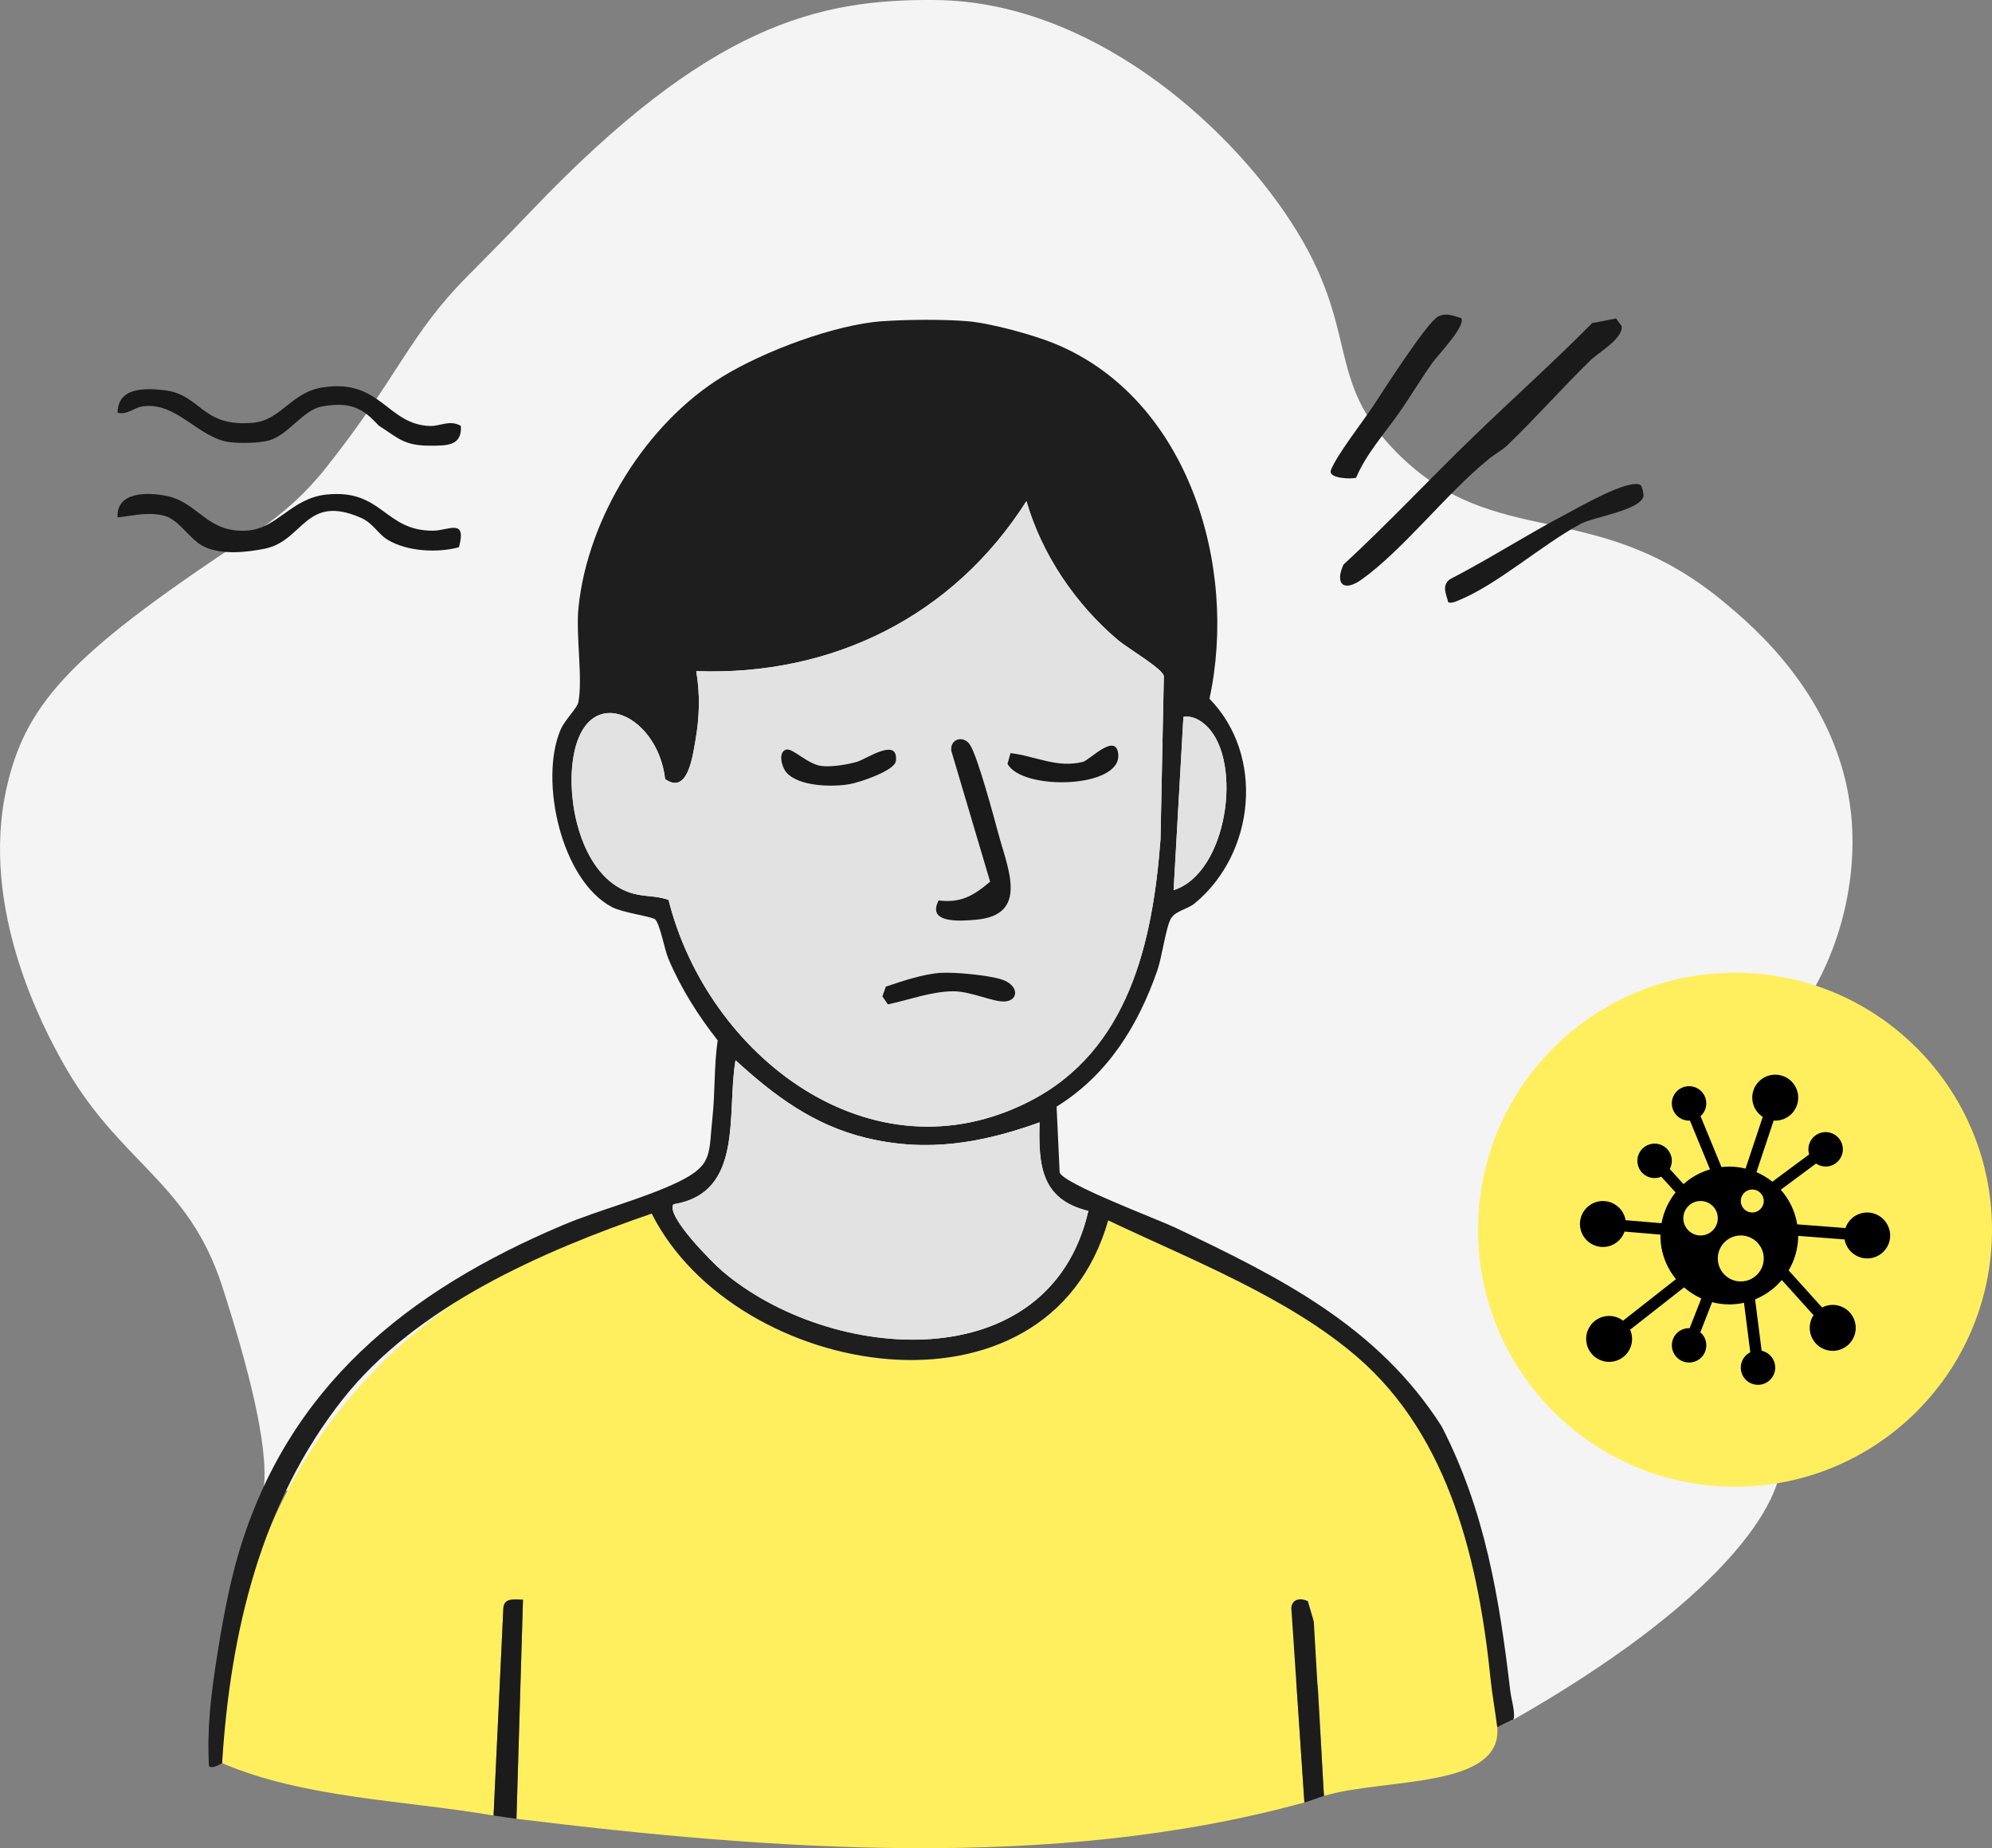 <?xml version="1.0" encoding="UTF-8"?>
<svg xmlns="http://www.w3.org/2000/svg" id="Layer_1" width="609.28" height="565.23" viewBox="0 0 609.28 565.23">
  <rect x="0" y="0" width="609.28" height="565.23" fill="#808080" stroke="none"/>
  <path d="M80.73,454.58c1.35-12.91-5-37.15-12.77-61.21-10.52-32.55-31.84-37.65-49.15-69.13-4.92-8.95-25.44-46.25-16.64-83.97,6.07-26.03,20.66-41.29,76.23-77.72,8.02-5.26,15.16-11.76,21.13-19.27,22.51-28.31,25.58-40.79,43.32-58.67,6.51-6.56,13.01-13.14,19.38-19.82C216.86,7.45,250.32-.39,286.32.01c46.97.52,88.76,37.28,108.65,68,21.51,33.22,9.81,47.62,32.09,70.23,30.34,30.8,60.83,13.02,100.45,46.07,8.7,7.26,35.02,29.21,38.67,64.58,2.47,23.89-5.62,51.9-24,70.23-18.23,18.18-34.9,15.18-39.46,30.21-2.07,6.82-.47,13.48,19.46,50.67,19.42,36.24,21.93,37.43,22.67,44,1.78,15.94-19.7,46.62-82.7,82.35l-381.4-71.78Z" style="fill:#f4f4f4;"></path>
  <path id="shirt_fill" d="M67.96,539.24c1.28-84.61,49.85-146.2,131.39-168.08,25.56,50.73,121.04,67.28,139.63,2.08,85.64,34.96,111.13,58.54,118.99,155,1.55,18.99-34.97,15.5-53,21-.56-4.14-2.27-57.22-4.93-59.57-2.25-1.07-4.83-.7-5.07,2.07l4,59.5c-76.43,21.05-163.05,14.57-241,5l2-67c-2.58-.05-5.73-.68-6,2.5l-3,63.5c-27.2-4.69-57.66-5.22-83-16Z" style="fill:#ffef5f;"></path>
  <path d="M170.96,116.76h0c-.47-.1-.88-.25-1.22-.43.34.18.74.33,1.22.43Z" style="fill:none;"></path>
  <path d="M132.49,162.3c-14.99.11-15.46-12.79-32.53-11.06l-9.76,3.64c-6.56,7.58-11.29,13.35-9.19,12.92,11.86-2.4,12.34-16.87,29.35-9.46,3.77,1.64,5.25,4.97,8.24,6.76,5.97,3.56,15.17,4.06,21.77,2.26,2.47-9.02-3.2-5.09-7.88-5.06Z" style="fill:none;"></path>
  <path d="M162.95,129.25h0c-.28.12-.55.24-.83.35.27-.11.55-.22.83-.35Z" style="fill:none;"></path>
  <path d="M230.08,85.37c-.26.53-.51,1.2-.73,1.94.21-.74.46-1.41.73-1.94l6.88-.13h0s-6.88.13-6.88.13Z" style="fill:none;"></path>
  <path d="M269.96,98.24c7.24-.53,18.81-.61,26,0s20.4,4.24,27,7c40.56,16.94,55.75,67.92,46.97,108.45,16.99,17.38,13.96,47.3-4.47,62.55-2.21,1.83-5.97,2.33-7.32,4.68-1.56,2.74-2.73,11.81-4.15,15.85-5.95,17.06-15.23,32-30.82,41.67l.94,20.13c1.15,3.49,29.81,14.25,35.2,16.8,32.06,15.2,62.1,30.16,81.64,60.86,13.26,25.77,17.62,52.24,21,81,.13,1.08.36,2.12.6,3.26.39,1.82.92,5.09.18,5.51-1.39.52-2.24.84-4.78,2.23-.6-4.83-1.52-9.74-2.01-14.49-3.64-35.67-12.42-74.04-40.52-98.48-21.18-18.43-51.28-30.06-76.46-42.03-18.58,65.2-114.07,48.65-139.63-2.08-33.45,11.5-71.91,28.26-94.36,56.61-25.17,31.78-34.55,71.56-37.03,111.47-.28,0-2.49,1.8-4,1-.69-10.95.55-21.51,2.22-32.27s3.77-22.56,6.77-32.73c15.11-51.2,51.67-80.4,99.03-100.47,11.35-4.81,25.03-8.19,35.64-13.36s9.11-8.57,10.32-19.68c.82-7.55.47-15.93,1.59-23.54-6.03-7.69-11.25-15.93-15.07-24.97-1.21-2.85-2.44-10.18-4-12-.76-.88-9.89-2.04-13.22-3.78-15.56-8.15-22.34-38.76-15.78-54.2,1.36-3.2,5.09-6.56,5.47-8.53,1.39-7.29-.84-20.4.04-28.96,2.81-27.35,20.66-56.18,43.98-70.52,12.63-7.76,34.22-15.91,49-17ZM212.96,205.25c1.21,7.22,1.01,14.03-.25,21.24-.89,5.11-2.42,16.59-9.27,11.78-2.31-20.62-26.06-31.11-28.46-3.5-1.12,12.92,3.56,32.85,17,37.96,4.73,1.8,8.14.91,12.51,2.49,11.9,47.5,61.77,86.52,110.5,61.55,30.27-15.51,37.59-48.65,39.97-80.03l1.02-50c-.44-2.3-11.17-8.57-14.02-10.98-12.95-10.96-23.28-26.12-28-42.51-22.32,35.13-59.3,53.55-100.99,52ZM358.96,272.23c16.42-5.2,21.17-38.9,10.4-49.89-1.97-2.01-4.49-3.55-7.39-3.11l-3,52.99ZM317.96,343.25c-17.76,6.39-34.53,9.27-53.2,4.7-16.01-3.92-27.9-12.83-39.79-23.7-2.8,16.27,2.7,40.57-18.98,44.04-2.47,3.47,11.98,17.94,14.96,20.47,33.05,28.11,100.05,33.33,111.94-18.42-14.56-3.55-15.26-14.01-14.93-27.09Z" style="fill:#1e1e1e;"></path>
  <path d="M460.96,136.24c-1.71,1.63-4.22,2.87-6.01,4.49-12.47,10.15-25.83,27.47-38.49,36.51-5.45,3.88-8.23,1.41-5.55-4.55,13.75-12.7,26.6-26.47,40.05-39.44,11.95-11.53,24.35-22.64,36.04-34.45l7.3-1.41,1.73,2.38c.31,3.91-7.03,7.95-9.6,10.45-8.66,8.45-16.77,17.69-25.47,26.03Z" style="fill:#1a1a1a;"></path>
  <path d="M99.96,151.24c17.08-1.73,17.54,11.16,32.53,11.06,4.69-.03,10.35-3.97,7.88,5.06-6.6,1.8-15.8,1.31-21.77-2.26-2.99-1.79-4.47-5.12-8.24-6.76-17-7.41-17.49,7.06-29.35,9.46-5.73,1.16-13.08,1.89-18.37-.51-4.64-2.1-7.76-8.47-12.61-9.62-5-1.18-9.18.06-14.07.56-.44-7.97,9.36-7.74,15.05-6.55,9.73,2.04,12.25,11.33,24.47,10.6,9.34-.55,13.59-9.95,24.47-11.05Z" style="fill:#191919;"></path>
  <path d="M140.96,130.24c.42,6.2-4.34,6.06-9.5,6.06-7.9-.01-9.58-2.29-15.5-6.06-.16-.1-1.09-1.11-2-2-4.49-4.42-8.78-5.08-15.45-3.94-5.87,1-10.28,8.89-16.52,10.47-3,.76-8.44.84-11.53.47-9.87-1.16-16.36-12.53-26.94-10.95-2.47.37-4.63,2.66-7.55,1.94.05-7.84,8.41-7.59,14.38-6.88,11.27,1.35,11.24,11.44,27.16,9.93,8.47-.8,11.52-9.29,21.18-10.8,17.8-2.78,19.65,11.37,32.81,11.8,3.12.1,6.09-1.99,9.45-.04Z" style="fill:#191919;"></path>
  <path d="M478.96,157.24c4.06-2.14,19.39-11.06,22.86-8.87.35.22.96,2.54.88,3.21-.52,4.4-15.25,6.49-19.18,8.6-12,6.45-25.5,18.64-37.6,23.52-1,.4-1.83.78-2.94.53-.64-2.56-2.09-5.06.44-7.05,12.04-6.2,23.59-13.67,35.55-19.95Z" style="fill:#1a1a1a;"></path>
  <path d="M419.96,124.24c3.09-4.66,16.63-25.94,20.02-27.5,2.53-1.16,4.53-.14,6.94.54,1.58,2.3-7.12,11.31-8.78,13.64-3.55,4.97-6.7,10.33-10.19,15.31-4.52,6.46-10.05,12.51-13.15,19.84-1.19.56-8.67.27-7.74-2.22,1.69-4.56,9.73-14.83,12.9-19.62Z" style="fill:#1a1a1a;"></path>
  <path d="M150.96,555.24l3-63.5c.27-3.19,3.43-2.55,6-2.5l-2,67c-2.35-.29-4.84-.72-7-1Z" style="fill:#1b1b1b;"></path>
  <path d="M404.96,549.24c-1.95.59-3.62,1.34-6,2l-4-59.5c.24-2.77,2.82-3.14,5.07-2.07l1.81,6.19,3.12,53.38Z" style="fill:#1c1c1c;"></path>
  <path d="M212.96,205.25c41.69,1.55,78.67-16.87,100.99-52,4.72,16.39,15.05,31.55,28,42.51,2.85,2.41,13.58,8.69,14.02,10.98l-1.02,50c-2.38,31.38-9.7,64.52-39.97,80.03-48.72,24.97-98.6-14.05-110.5-61.55-4.37-1.59-7.77-.69-12.51-2.49-13.44-5.12-18.12-25.04-17-37.96,2.4-27.61,26.15-17.12,28.46,3.5,6.85,4.81,8.38-6.67,9.27-11.78,1.26-7.22,1.47-14.03.25-21.24ZM287.11,275.38c-3.71,7.08,6.48,6.33,11.39,5.9,16.26-1.42,9.79-15.53,6.96-26.03-1.51-5.6-6.27-23.34-8.67-27.33-1.94-3.24-6.31-2.01-5.81,1.71l11.87,40.01c-5.01,4.23-8.9,6.58-15.73,5.74ZM309.06,230.32l-.91,3.28c4.5,8.31,34.71,7.52,33.88-2.84-.56-7.03-8.79,1.72-10.82,2.24-7.92,2.02-14.66-1.84-22.16-2.68ZM240.49,229.25c-2.6.76-1.43,5.26.02,6.96,3.76,4.41,14.26,4.55,19.51,3.59,2.82-.51,13.68-4.06,14.01-7.06.83-7.49-9.07-.58-11.84.23-3.01.88-7.62,1.62-10.73,1.32-4.36-.43-9.02-5.6-10.96-5.03ZM287.76,297.53c-5.53.38-11.56,2.47-16.81,4.21l-1.06,3,1.69,2.44c6.4-1.37,13.22-3.93,19.86-4.01,5.48-.07,12.46,3.42,16.02,3.11,4.26-.37,4.2-5.1-1.25-6.78-4.09-1.26-14.17-2.26-18.45-1.96Z" style="fill:#e2e2e2;"></path>
  <path d="M317.96,343.25c-.33,13.08.37,23.53,14.93,27.09-11.88,51.75-78.89,46.52-111.94,18.42-2.98-2.54-17.43-17-14.96-20.47,21.68-3.47,16.18-27.77,18.98-44.04,11.89,10.87,23.78,19.78,39.79,23.7,18.66,4.57,35.44,1.69,53.2-4.7Z" style="fill:#e2e2e2;"></path>
  <path d="M358.96,272.23l3-52.99c2.9-.44,5.42,1.1,7.39,3.11,10.78,10.98,6.03,44.69-10.4,49.89Z" style="fill:#e2e2e2;"></path>
  <path d="M287.11,275.38c6.83.84,10.72-1.5,15.73-5.74l-11.87-40.01c-.5-3.72,3.86-4.95,5.81-1.71,2.4,3.99,7.16,21.73,8.67,27.33,2.84,10.5,9.3,24.61-6.96,26.03-4.91.43-15.1,1.18-11.39-5.9Z" style="fill:#1a1a1a;"></path>
  <path d="M287.76,297.53c4.28-.29,14.36.7,18.45,1.96,5.45,1.68,5.51,6.41,1.25,6.78-3.56.31-10.54-3.17-16.02-3.11-6.63.08-13.45,2.64-19.86,4.01l-1.69-2.44,1.06-3c5.25-1.74,11.28-3.83,16.81-4.21Z" style="fill:#191919;"></path>
  <path d="M240.49,229.25c1.94-.57,6.6,4.6,10.96,5.03,3.11.31,7.72-.44,10.73-1.32,2.77-.81,12.67-7.72,11.84-.23-.33,3-11.19,6.55-14.01,7.06-5.25.96-15.75.82-19.51-3.59-1.45-1.7-2.61-6.2-.02-6.96Z" style="fill:#191919;"></path>
  <path d="M309.06,230.32c7.5.84,14.24,4.69,22.16,2.68,2.03-.52,10.25-9.27,10.82-2.24.83,10.35-29.38,11.15-33.88,2.84l.91-3.28Z" style="fill:#181818;"></path>
  <circle cx="530.68" cy="376.08" r="78.6" style="fill:#ffef5f;"></circle>
  <path d="M577.9,376.14c-.94-3.77-4.76-6.06-8.52-5.11-2.4.6-4.19,2.37-4.93,4.54l-14.74-1.13c-.66-4.03-2.45-7.67-5.04-10.59l10.79-8c1.2.8,2.71,1.13,4.22.75,2.82-.71,4.53-3.58,3.82-6.4-.71-2.82-3.59-4.53-6.4-3.81-2.82.71-4.53,3.58-3.82,6.4.02.08.07.16.09.25l-11.28,8.36c-1.47-1.18-3.1-2.17-4.85-2.92l5.27-15.81c.16,0,.31.05.47.05,3.88,0,7.03-3.14,7.03-7.03s-3.14-7.03-7.03-7.03-7.03,3.15-7.03,7.03c0,2.47,1.28,4.63,3.21,5.89l-5.26,15.81c-1.6-.39-3.26-.62-4.98-.62-.8,0-1.6.06-2.38.15l-6.41-15.57c1.08-.96,1.76-2.35,1.76-3.9,0-2.91-2.36-5.27-5.27-5.27s-5.27,2.36-5.27,5.27,2.36,5.27,5.27,5.27c.09,0,.17-.02.26-.03l6.15,14.94c-3.05.89-5.8,2.44-8.11,4.5l-4.21-4.63c.69-1.27.86-2.81.33-4.28-.99-2.73-4.01-4.15-6.75-3.16-2.74.99-4.15,4.01-3.16,6.75.99,2.73,4.01,4.15,6.75,3.16.08-.03.16-.08.23-.11l4.38,4.81c-2.15,2.68-3.65,5.9-4.29,9.42l-11.03-.93c-.03-.16-.03-.32-.06-.48-.92-3.77-4.72-6.09-8.49-5.18-3.77.92-6.09,4.71-5.18,8.48.92,3.77,4.72,6.09,8.49,5.18,2.4-.58,4.2-2.34,4.97-4.51l10.95.92c0,.09,0,.18,0,.27,0,5.07,1.79,9.71,4.77,13.35l-16.21,12.72c-.12-.1-.23-.21-.37-.3-3.23-2.14-7.6-1.25-9.73,1.98-2.14,3.24-1.25,7.6,1.99,9.74,3.24,2.14,7.6,1.25,9.74-1.99,1.36-2.06,1.48-4.58.56-6.69l16.49-12.94c1.57,1.37,3.34,2.52,5.28,3.38l-3.58,9.11c-1.44-.05-2.89.45-3.97,1.58-2.01,2.1-1.94,5.44.17,7.45,2.1,2.02,5.44,1.94,7.45-.16,2.01-2.1,1.94-5.44-.17-7.45-.07-.06-.15-.08-.22-.13l3.62-9.25c1.69.43,3.44.68,5.25.68,1.54,0,3.05-.18,4.5-.49l1.92,15.13c-1.29.65-2.31,1.81-2.72,3.31-.76,2.81.9,5.71,3.71,6.46,2.81.76,5.7-.9,6.46-3.72.76-2.81-.91-5.7-3.72-6.46-.08-.03-.16-.03-.25-.04l-2-15.74c3.18-1.29,5.98-3.33,8.17-5.91l9.72,10.78c-.09.13-.19.25-.27.39-1.92,3.38-.72,7.67,2.66,9.58,3.38,1.91,7.67.72,9.58-2.66,1.92-3.38.73-7.66-2.66-9.58-2.15-1.22-4.67-1.17-6.71-.11l-10.23-11.34c1.83-3.1,2.9-6.7,2.93-10.56l14.21,1.1c.03.16.03.31.07.47.94,3.76,4.76,6.06,8.52,5.12,3.76-.93,6.06-4.75,5.11-8.51ZM520.14,377.84c-2.91,0-5.27-2.36-5.27-5.27s2.36-5.27,5.27-5.27,5.27,2.36,5.27,5.27-2.36,5.27-5.27,5.27ZM532.44,391.9c-3.88,0-7.03-3.15-7.03-7.03s3.15-7.03,7.03-7.03,7.03,3.15,7.03,7.03-3.15,7.03-7.03,7.03ZM535.95,370.81c-1.94,0-3.51-1.57-3.51-3.51s1.57-3.52,3.51-3.52,3.52,1.57,3.52,3.52-1.57,3.51-3.52,3.51Z"></path>
</svg>
